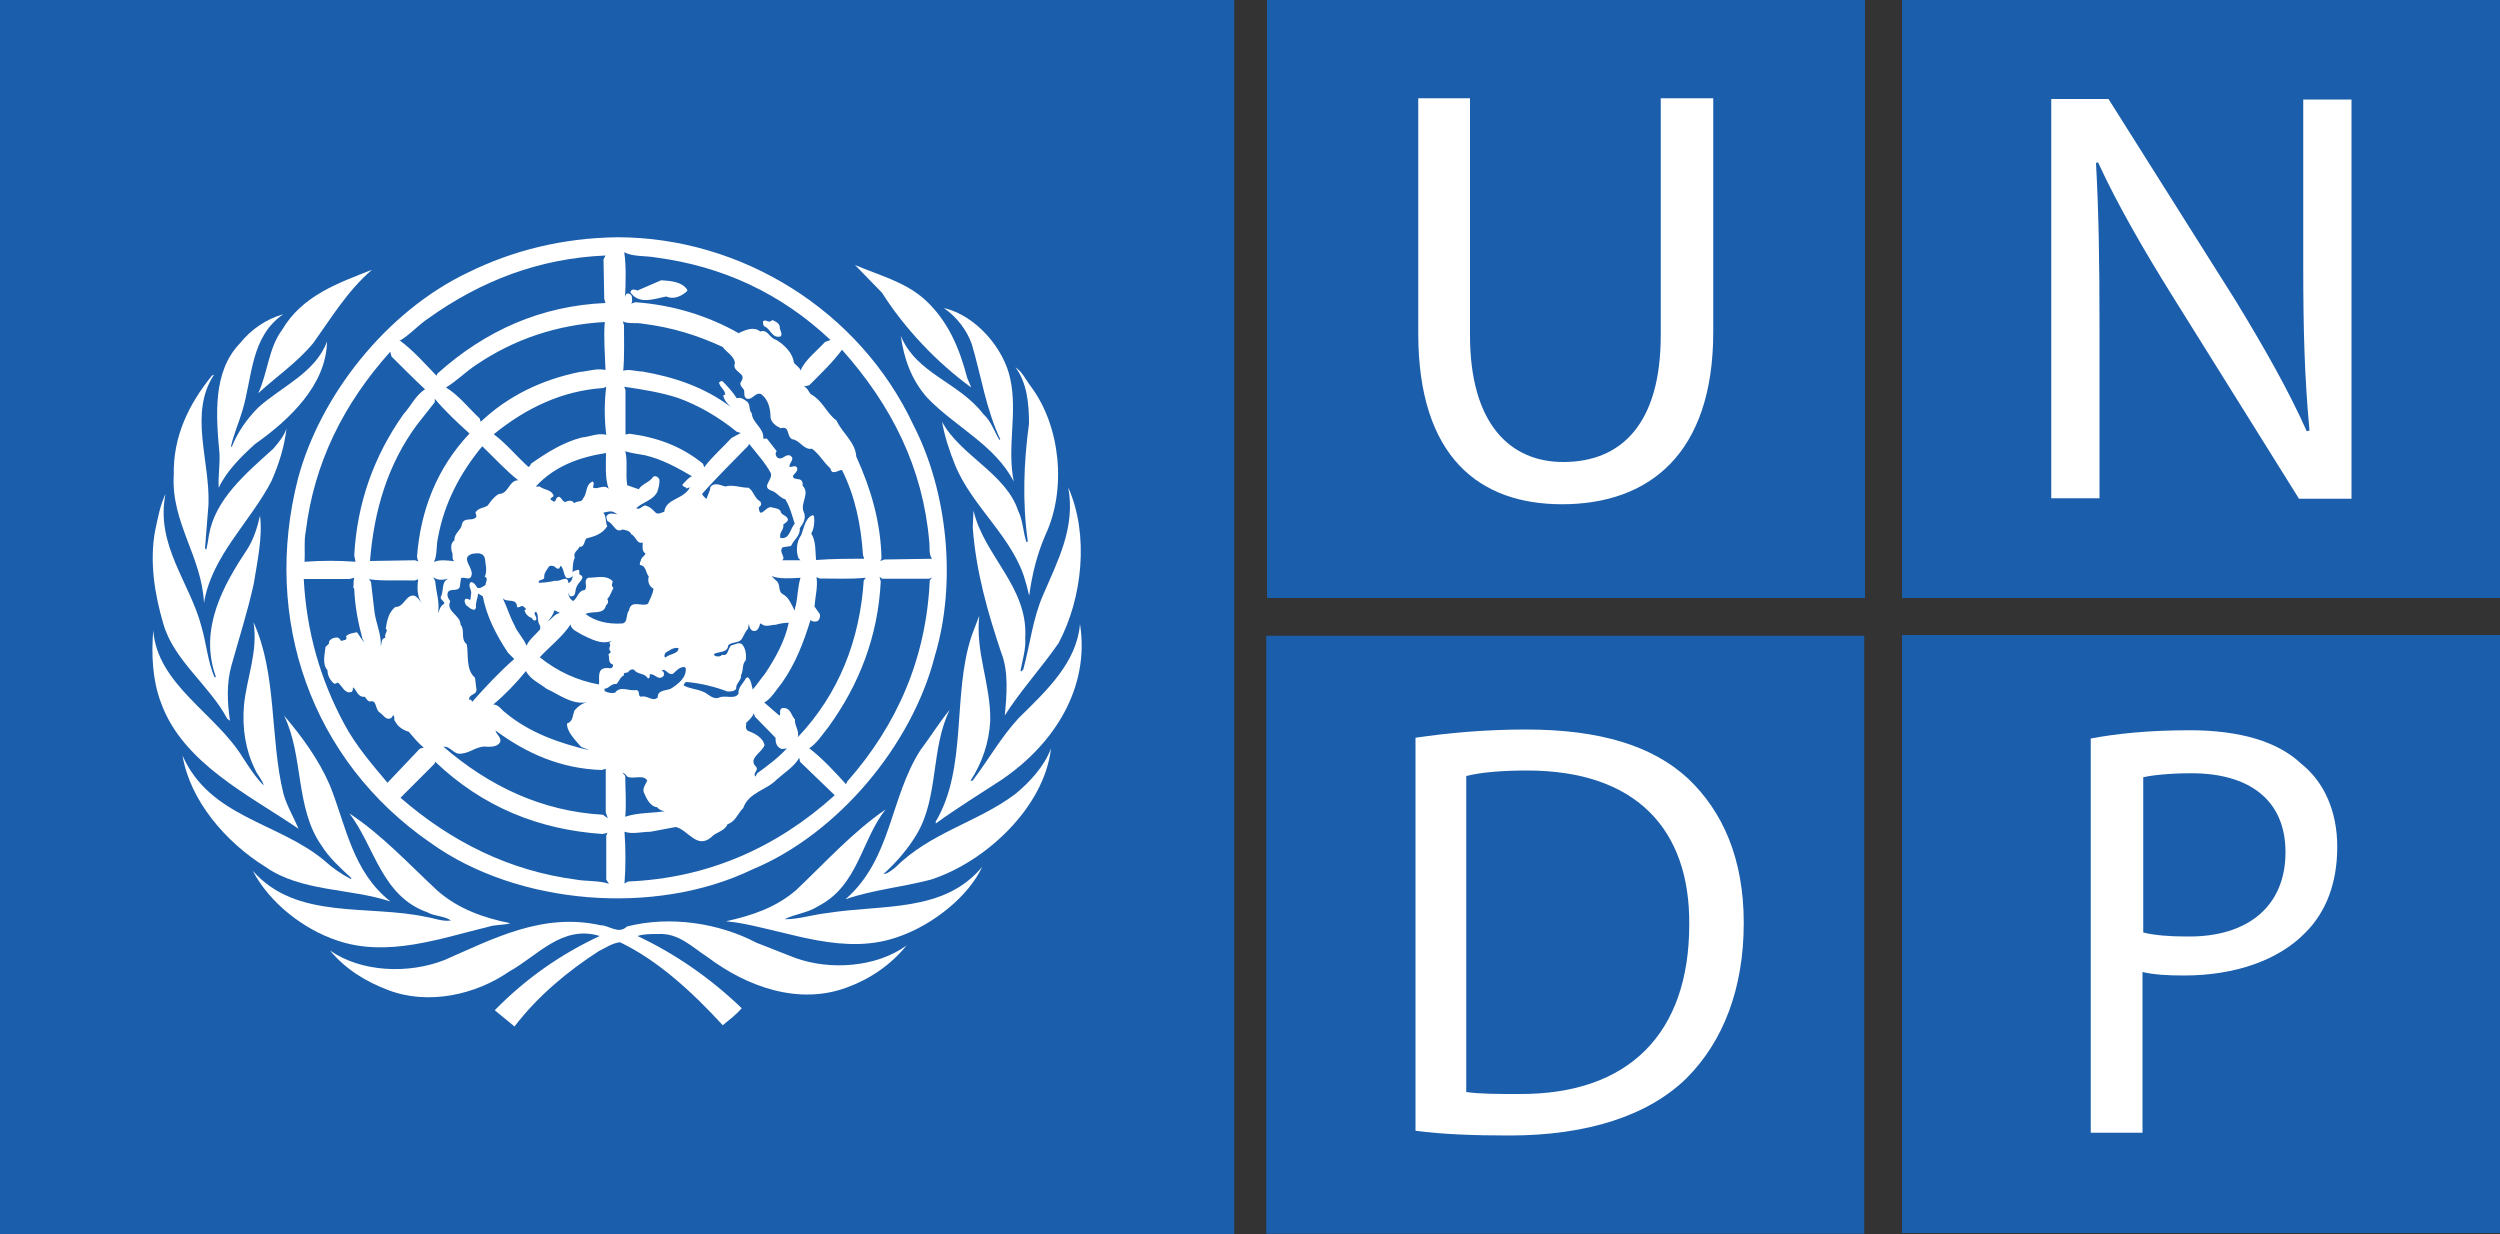 <?xml version="1.0" encoding="UTF-8"?>
<svg id="Calque_2" data-name="Calque 2" xmlns="http://www.w3.org/2000/svg" viewBox="0 0 1000 493.7">
  <rect x="0" y="0" width="1000" height="493.7" fill="#333333" stroke="none"/>
  <defs>
    <style>
      .cls-1 {
        fill: #1b5eac;
      }

      .cls-2 {
        fill: #fff;
      }
    </style>
  </defs>
  <g id="Layer_1" data-name="Layer 1">
    <g>
      <rect class="cls-1" x="506.8" width="239.2" height="239.2"/>
      <path class="cls-2" d="M567.3,39.3v94c0,49.9,24.8,68.4,57.5,68.4,34.6,0,60.5-19.9,60.5-68.9V39.3h-21v94.8c0,35.1-15.5,50.7-39,50.7-21.3,0-37.3-15.3-37.3-50.7V39.3h-20.7Z"/>
      <rect class="cls-1" x="760.8" width="239.2" height="239.2"/>
      <path class="cls-2" d="M839.8,199.5v-68.4c0-26.4-.3-45.8-1.4-65.9l.8-.3c7.9,17.2,18.5,35.4,29.7,53.4l50.7,81.2h21V39.8h-19.3v67c0,24.8.5,44.1,2.5,65.4l-1.1.3c-7.4-16.6-16.9-33.2-28.3-52l-51-80.9h-22.9v159.7h19.3v.2Z"/>
      <rect class="cls-1" x="760.8" y="254" width="239.2" height="239.2"/>
      <path class="cls-2" d="M914.2,340.9c0-21.3-15-31.6-37.6-31.6-9,0-15.8.8-19.3,1.6v62.1c4.4,1.1,10.4,1.6,17.2,1.6,24.7.4,39.7-12.2,39.7-33.7M934.9,338.7c0,14.4-4.4,25.9-12.5,34.1-10.9,11.4-28.6,17.4-48.8,17.4-6.3,0-12-.3-16.6-1.4v64.3h-20.7v-157.7c10.1-1.9,22.9-3.3,39.5-3.3,20.4,0,35.4,4.6,44.7,13.4,9.2,7.3,14.4,19.1,14.4,33.2Z"/>
      <rect class="cls-1" x="506.5" y="254.3" width="239.2" height="239.2"/>
      <path class="cls-2" d="M675.7,369.8c.3-38.1-21.3-61.6-64.9-61.6-10.6,0-18.8.8-24.3,2.2v126.4c5.2.8,12.8.8,21,.8,44.3.3,68.2-24.5,68.2-67.8M697.5,369.2c0,26.2-8.2,47.4-22.9,62.1-15.3,15-39.8,22.9-70.8,22.9-15,0-27-.5-37.6-1.9v-157.2c12.8-1.9,27.8-3.3,44.1-3.3,29.7,0,50.7,6.5,64.9,19.6,13.9,13.2,22.3,32,22.3,57.8Z"/>
    </g>
    <g>
      <rect class="cls-1" width="493.7" height="493.7"/>
      <path class="cls-2" d="M372.5,351.8c-11.2,3-23.4,4.1-34.3,7.9,18.5-16.1,17.7-40.6,30-59.7,4.1-5.4,7.4-10.9,11.7-16.1-7.6,15.3-4.4,34.9-13.1,49.6-3.3,5.7-8.2,11.4-13.4,16.1,1.6,0,3.3-1.6,4.6-2.5,14.2-14.2,32.7-18,48-29.4,6-4.9,11.7-11.2,14.4-18.3-2.7,23.5-26.1,45.3-47.9,52.4"/>
      <path class="cls-2" d="M423.4,257.3c-6.8,9.8-15.3,19.1-21.5,28.9.8-7.9,1.6-17.7-1.4-25.1-5.4-16.1-10.1-32.4-11.4-50.1l.3-6.8c4.1,18,21.8,30.5,20.7,50.7.3,4.9-1.1,9-1.9,13.4l.3.3.8-.8c2.7-9.8,3.8-20.4,7.9-29.7,5.7-13.4,13.1-27,10.1-43.1,8.4,18.9,5.7,44.3-3.9,62.3"/>
      <path class="cls-2" d="M412.5,154.8c11.7,15.8,14.2,40.9,5.7,59.1-3.3,7.6-5.4,15.8-6.5,24.3-.5-1.4-.8-3.5-1.4-5.2-4.6-17.7-21.5-30.2-28.3-47.1-2.2-5.4-4.1-11.2-5.2-17.2,7.4,13.6,25.6,20.7,30.5,35.7,1.9,3.8,1.9,8.4,3.3,12.5.3,0,.5-.3.5-.5-2.2-15.5-1.6-31.6.5-46.9,0-8.2-.8-16.3-5.4-22.6,2.8,1.9,4.2,5.2,6.3,7.9"/>
      <path class="cls-2" d="M404.1,151.5c3,13.9-1.4,27.2,1.4,41.1h0c-7.6-14.7-23.4-21.8-34.6-33.5-6.3-7.1-9.3-15.5-10.6-24.8,6.3,15.3,23.2,18.5,33,31.3,3.3,3,4.4,7.1,6.5,10.4l.3-.3c-5.7-12-7.6-25.3-11.4-38.1-1.9-5.4-6-10.9-11.2-14.4,13,3,24.1,16.3,26.6,28.3"/>
      <path class="cls-2" d="M370,119.9c9.5,8.7,13.9,19.9,16.9,31.3l1.6,3.8c-13.9-10.1-26.7-23.7-35.7-37.9l-10.8-11.1c9.5,4.1,19.9,6.6,28,13.9"/>
      <path class="cls-2" d="M148.8,107.9c-9.8,8.4-16.3,19.3-23.4,29.2-6.5,7.9-14.7,13.4-22.1,20.2,3.8-8.2,4.1-18,9.5-25.3,8.2-14,22.9-18.9,36-24.1"/>
      <path class="cls-2" d="M95.9,137.4c4.6-5.7,10.6-9.8,17.4-11.7-13.1,9-12.3,25.1-16.3,38.4-1.4,4.9-3.5,9.5-4.6,14.4l.3.3c2.2-5.7,6-11.2,10.6-15.8,9.3-8.4,22.9-13.9,27.5-26.4-.3,17.4-15,31.3-28.9,41.1-5.7,5.2-11.4,10.9-14.4,17.4-.3-4.4.5-9,.3-13.6-1.4-15.3-2.8-32.7,8.1-44.1"/>
      <path class="cls-2" d="M69.5,190c-.3-15.5,6-28.3,15.3-39.8.3,0,.5-.3.8-.3-10.1,15.3-1.6,34.3-2.2,51.8l-1.4,17.7c.3,0,.3.5.5.5.5-1.9.8-4.1,1.1-6,2.5-14.2,14.7-24.5,25.6-34.3,2.2-2.5,4.4-5.2,5.4-8.2-.8,7.1-3,14.2-6,21-8.4,16.3-24,30-27,48.8-.9-18.6-13.2-32.2-12.1-51.2"/>
      <path class="cls-2" d="M62.1,212c1.1-4.9,1.9-9.8,4.1-14.4-4.1,20.4,9.8,35.4,14.4,53.1,1.9,6.5,2.5,13.9,5.2,20.2.3,0,.5,0,.5-.3-6.8-19.1,3-36.5,12.8-51.2,2.5-4.1,3.8-8.4,4.9-13.1,1.1,8.4-1.1,18.5-2.5,27.2-2.5,11.4-6,22.1-9,33-1.9,6.8-1.6,14.7-.5,21.8l-1.1-.8c-7.1-13.4-21.5-23.4-25.6-38.1-3.4-11.5-5.6-24.8-3.2-37.4"/>
      <path class="cls-2" d="M61.3,252.1c1.6,21.8,25.1,33.2,36,51.2,2.5,3.8,4.9,7.6,8.2,10.9-.5-2.2-2.7-4.4-3.5-6.5-3.8-7.6-5.2-16.6-4.4-25.6,1.1-11.2,5.7-21.5,3.8-33.2,9.5,20.7,6.5,46.3,12,68.7,1.4,4.9,4.1,9.3,6,13.9-19.6-13.4-46.3-26.2-55-50.4-3.4-8.9-3.9-19.2-3.1-29"/>
      <path class="cls-2" d="M73,302.2c10.9,24.8,38.4,26.7,56.7,42,3.3,3,6.8,5.4,10.6,7.4l.3-.3c-4.1-3.8-9-8.2-12-13.1-10.6-15-7.1-36-15-52,7.4,8.7,13.9,17.7,18.3,27.8,6.5,16.1,9,34.6,24.3,46.6-16.3-5.4-35.7-3.8-50.1-13.9-15.9-9.9-30.1-26.5-33.1-44.5"/>
      <path class="cls-2" d="M101.1,348.3c17.4,19.9,46,13.4,69.5,18.5,3.3.5,6.3,1.9,9.8,1.4-2.7-1.9-6.5-1.6-9.5-3.3-18.3-6.5-21-26.2-31.1-39.5,12.8,8.4,23.4,19.9,35.1,30.8,8.4,7.4,18.5,10.9,29.2,13.1-2.5.8-6,.5-8.7,1.4-19.1,4.6-40.6,12.5-60.8,5.4-13.1-4.4-26.7-14.8-33.5-27.8"/>
      <path class="cls-2" d="M339,394.9c-19.6,7.4-40.3-.3-55.9-12-6.3-4.1-11.7-9.8-19.9-9.3-3,0-5.7,0-8.2.8,15,7.1,28.9,16.6,41.7,28.9-2.2,2.5-4.9,4.6-7.6,6.8-12.3-13.4-25.9-25.9-41.1-33.2-3,.3-5.7,2.2-8.4,3.5-12.3,7.9-24.5,18-33.8,30.2l-7.9-6.5c12.5-12.8,26.7-22.6,42-29.7-15-4.6-24.8,7.9-36.2,14.2-13.4,9.3-32.4,13.6-48.5,7.4-8.7-3.3-16.9-8.2-23.2-15.8,12.5,8.7,31.3,9.5,45.8,3.8,19.3-8.4,39.2-19.1,62.4-13.9,3.5,0,7.1,3.8,10.6.5,17.2-4.4,36.8-1.4,51.8,6.5l15.3,6c14.2,5.2,32.7,3.8,44.7-4.9-6.2,7.7-14.6,13.4-23.6,16.7"/>
      <path class="cls-2" d="M360.2,374.4c-22.1,8.4-44.4-1.9-65.7-5.4l-4.1-.5h0c10.1-2.2,19.9-5.4,28.1-12.5,12-11.4,22.6-23.2,35.7-32.2-9.8,12.5-10.9,30.5-27,38.7-4.1,2.7-9,3-13.4,5.2,6,0,11.4-1.9,17.2-2.5,21.8-3.5,46.6,0,61.9-18.5-5.7,12.2-19.9,23.1-32.7,27.7"/>
      <path class="cls-2" d="M400.5,312c-8.7,5.7-17.7,11.2-26.2,17.4v-.8c12.8-21.5,6.5-51,14.4-74.4l3-7.9c-1.6,14.7,4.6,27.2,4.4,42-.5,9-3.3,16.9-7.9,24h.8c6.3-8.2,11.2-17.2,18.5-25.1,11.4-11.2,23.2-22.3,24.5-37.6,4,25.4-10.2,48-31.5,62.4"/>
      <path class="cls-2" d="M371.9,232.2c-1.4,30.8-12.8,57.5-33,80.4l-.5,1.1c-4.1-4.6-9.5-10.4-14.7-14.4,3-1.9,5.4-5.7,7.6-8.4,12.5-17.2,19.9-36.5,21-58.3l-.5-1.9,1.1.8h18.8l1.1-.5-.9,1.2ZM251.2,352.6l-1.4.8c.5-6.8.5-13.9,0-20.7,3.3,1.1,6.8,0,10.4,0l10.1-1.9c4.9,1.1,8.4,9,14.2,4.1,1.9-2.2,5.2-2.2,6.5-5.2,3.3-1.1,4.1-4.4,6.3-6.5,2.2-6.3,9.3-7.1,13.4-11.4,3-2.7,7.1-5.2,9-8.7l.3,1.6,13.9,13.4c-23.5,21.2-51.1,33.2-82.7,34.5ZM251,310.7c2.5,1.1,6.5-1.1,7.9,1.6-.8,1.6-1.9,3-1.4,4.6,1.1,2.5,2.5,5.7,5.4,6,.8,1.1,1.9,1.4,3,1.6-5.2.8-10.9.5-15.8,2.2.5-5.4,0-10.9,0-16.3l-1.1-1.4c.9.3,1.4,1.1,2,1.7ZM246,277.1c-1.4.3-2.7,0-3.8-.5-.5,0-.3-.8-.5-1.1,1.9,0,2.7-2.2,4.9-1.9,1.1-1.1,1.4-2.7,3-3.5-.5-1.6,1.6-.5,1.9-1.6.5-.5,1.4-1.1,2.2-.5,1.4,1.9,4.1,1.1,5.4,3.3.5.3.8-.5.8-.8v-.8c2.2-.3,3.3,2.7,5.4.8.5-.5.3-1.4,0-1.9-.3,0-.5-.3-.5-.5,1.6-.8,2.5,2.2,4.4,1.4,1.6-1.4,2.5-2.7,4.6-2.7l.5.5c.3,3.8-3,6.3-6,8.2-1.9.8-5.4.5-5.2,3.5-2.2,1.9-4.1-1.1-6.8-.3-1.4-.5,0-2.5-1.9-2.7-2.9.6-6.2-1.9-8.4,1.1ZM230.2,351.8c-26.4-3.5-49.6-15-70-32.7l13.6-13.6.3-.8c18.8,18,41.4,27.2,67,28.9l1.9-.5-.5,1.1v17.7l1.1,1.6c-4.4-1.4-9.3-.9-13.4-1.7ZM137.6,289.4c-9.5-17.7-15-36.8-16.1-57.8h18.3l1.9-.5c-.3,1.1-.3,2.2-.3,3.8v-.3c-.5.3.3.5.3,1.1.3,7.1,1.6,13.6,3.3,19.9l.8,1.4c-1.4-1.4-1.9-2.7-3-4.1-1.6.3-3.3.5-4.4,1.6.8,1.9-1.1,1.4-1.9,1.9-.3-.5-.8-1.1-1.4-1.4-1.4,0-2.7.3-3.5,1.6.3,1.1-.8,1.4-1.4,2.2-.3,3-1.4,6.8.8,9.3,0,2.2,1.1,4.1,2.7,5.4.5,0,1.1-.3,1.4-.5,1.9,1.4,2.7,4.6,5.4,3.8.8-.3.5-1.1.8-1.9,1.4,1.4,1.9,4.1,4.6,3.8.5.5,1.1,1.9,2.2,1.9,2.7-.8,1.9,3.3,3.8,4.4,1.6,1.1,2.5,3.3,4.6,2.2l.8-1.1c.8.5,0,1.9.8,2.5,1.1,2.2,3.3,3.5,5.4,4.1,1.9,2.2,3.8,4.6,6,6.3l-1.6.5-12.9,13.6c-6-7.1-12.8-15-17.4-23.7ZM122.3,212.6c3.3-27.2,15-51,33.8-71.9l.5,1.9c4.4,4.4,9,9,13.4,13.1-3.8,2.5-5.7,6.8-8.7,10.1-11.7,16.6-18.5,35.4-19.6,56.4l.5,2.5c-6.5-.5-13.6-.5-20.4,0,.3-4.2-.3-8.3.5-12.1ZM171.4,127.3c21-15,44.4-24,70.8-25.1l-.8,1.6.3,15.8.5,1.6c-25.6,1.1-48,10.9-67.3,28.3l-.3.8c-4.4-4.6-9.3-10.1-14.4-13.9h-.5c4.1-2.3,7.6-6.4,11.7-9.1ZM242.5,173.9c-3.5-.8-6.5.8-9.8,1.1-7.4,1.9-13.9,6-20.2,10.4-.3.5-.5,1.1-1.1,1.4-4.6-4.1-9-9.5-13.9-13.1,12.8-10.4,27.2-17.4,43.9-18.5l1.1-.5c-.8,6.1-.8,12.9,0,19.2ZM237.3,195.1c-.3-.8.8-1.9-.3-2.5-3,1.4-1.9,4.6-3.8,6.8-.3,1.6-2.5.8-3.5,1.9-.8-1.4-2.5-1.1-3.5-.5-1.6,0-1.9-3.3-3.5-1.6-.5.5-.3,1.6-1.4,1.4-.3-.5-.8-.5-1.1-.8,0-1.1,1.6-.8,1.1-1.9-1.1-2.2-3.8-1.9-5.4-3.3h-1.6c7.6-8.2,17.4-11.7,28.1-13.4,0,4.6-.5,10.1,1.1,14.4-1.8-2.1-4.3.3-6.2-.5ZM219.1,248.5c1.1-1.1,2.2-2.7,2.7-4.4l2.2,1.1c-2.2.3-3.3,2.5-4.9,3.3h0ZM240.1,268.4c-.8,1.6-.3,3.8-.5,5.4-8.7-1.6-16.6-5.2-23.7-10.9,4.1-4.4,9.3-8.4,12.3-13.1.3,2.2,3,3,4.6,4.1,3.5,1.6,7.6,4.1,11.7,2.5-.3.3-.5.5-.8.8,1.1,1.1-.8,2.2.5,3.3.3.8-.8.8-.8,1.4.5,1.1-.3,3.3,1.6,3.8.5.5,0,1.6-.8,1.6-1.7-.2-3.3-.2-4.1,1.1ZM199.5,197.6c-1.9,1.1-3.3,3-4.4,4.6-1.6,1.1-3.5.8-4.9,2.7,0,.8.8,1.6,0,2.2-1.6,1.4-4.6-.3-5.4,2.5-.3,2.5-3.3,3.8-3,6.5-1.6,1.1-1.4,3-1.1,4.6.8,1.1-.3,3,1.1,3.8-2.5-.3-6-.8-8.2.3,1.4-3,.8-6.5,1.6-9.8,2.5-13.6,8.7-25.6,17.7-36.5,4.6,4.4,9.5,9.8,14.4,13.6-3.8,0-3.8,5.5-7.8,5.5ZM190.5,275.2l-.5-4.1c-3.8-3.3-2.5-9.3-3.3-13.4-2.7-2.2-.5-5.4-2.5-7.9,0-3.8-6-5.2-4.1-9.3-.8-1.1-1.6-2.5-.8-3.8,1.1-1.4,3.8,0,4.6-1.9l.5-3.5c1.4-.8,3.3,1.1,4.1-.8,1.4-3.3-4.9-7.4.5-9,1.9-.3,4.1-.5,4.9,1.6.3,2.5,1.1,5.2,0,7.6,1.6.5.3,2.2.3,3.3-1.1.5-1.9,1.6-3.3,1.1-.5-.8-1.4-2.5-2.7-2.2-1.1,1.4.3,2.7.3,4.4-.3.8,0,1.9-.5,2.7-.5-.3-.8-.5-1.6-.5-1.1.5-.3,1.9,0,2.5,1.1.8,1.9,1.9,3.5,1.9l.5-.8c-.3-2.2.8-3.8.8-5.7l1.9,1.1c1.6,8.2,5.4,15.5,10.1,22.6l2.5,2.5c-6,5.2-11.7,11.4-16.9,17.2h0c0-.3-.3-1.4-1.1-.8-.5-2.6,3.6-1.8,2.8-4.8ZM232.4,298.7l3.3,1.4c-11.4-2.7-23.7-6.8-33.5-15-1.6-1.1-2.7-3.3-4.9-3.3,4.6-3.8,9.3-8.7,13.1-13.4,1.6,3.3,5.4,4.9,8.2,7.1,4.9,2.2,10.1,6.5,16.1,5.4-1.9.5-3.5,1.6-4.9,3.3-.8,1.9-.5,4.4-3,5.2-.1,3.3,3.2,6.5,5.6,9.3ZM212.8,247.2c0,.5.8,1.4,1.6.8.8-1.1-1.6-2.7,0-3.3,1.1,1.1.5,3.3,1.1,4.6.5.8.8,1.6.5,2.5-1.9,2.2-4.4,4.1-5.4,6.5-1.1-3-3.8-5.4-4.9-8.4-1.9-3.5-3-7.4-4.6-10.6,1.6,1.9,5.7-.3,5.7,3.5.3.3.5,0,1.1,0q.5-.5,1.4-.3c.3.5,1.9,1.1.5,1.6.3,1.4,1.6,2.8,3,3.1ZM242.2,148c-3.5-.8-6.8.5-10.4.8-14.7,3-28.3,9.3-39.5,19.9l-.5-1.4c-4.4-4.1-8.4-9.3-13.4-12.3,4.1-2.5,7.9-6.3,12-9,15.3-10.4,32.4-16.1,51.5-17.2-.5,6.4.1,12.9.3,19.2ZM167.6,224.6l-1.6-.5-18,.3c1.6-20.2,7.1-38.7,18.8-54.5l7.1-9v-1.4c4.1,4.9,9,9.5,13.9,13.9-13.1,13.9-19.6,30.8-21,49.3.2.8.2,1.6.8,1.9ZM154.2,255.1c-1.9.3-1.4,2.2-1.9,3.3.3-4.6-1.9-9-2.5-13.6l-1.4-12-.8-1.1c5.7.8,12.3.3,18.3.5l1.4-.5c-.5,3-.5,7.1,1.4,9.5-.8-.8-1.9-3-3.5-3-3.3.3-3.5,4.6-7.1,4.6-2.7,2.2-3.3,5.4-3.8,8.7,1.3.8-.9,2.2-.1,3.6ZM174.1,232.5l-.8-1.6c1.9,1.4,4.1,1.1,6.3.5-3.3,1.1-1.9,4.9-3.3,7.4-.3,1.1,1.6,1.6,1.4,2.7-1.6.8-1.9,2.5-2.5,3.8.8-4.4-.8-8.5-1.1-12.8ZM243.1,327.3l-1.9-1.4c-24.5-1.4-45.5-11.4-63.8-27.2,3-.3,4.1,3.5,7.4,2.7,3.5-.3,6.3-3.3,10.1-2.7,1.9,0,4.1,0,5.2-1.9.5-1.9-1.6-3-1.9-4.6,12.5,9.3,26.4,15.3,42.5,15.8l1.6-.5v17.4l.8,2.4ZM246,205.2l1.1.5c-1.4,0-3-.8-4.1.3-.8.5-.3,1.6,0,2.5,2.5.8,3,4.9,6,3.3,1.4.3,3,.5,3.5,1.9,1.9.8,2.2,4.1,4.6,3.3,0,1.4-.5,3.5,1.1,4.4-.3,1.1-1.9,1.6-1.9,3-.3.3-.5,1.1-.3,1.6,2.5.3,2.2,3,3.5,4.6-.5,1.9,0,3.8,1.9,4.9-.3,2.2-1.4,4.1-2.2,6-2.5,1.4-6.8-1.9-7.6,2.7-1.4,1.6-.3,5.2-3,5.2-5.4.3-10.4-.8-14.4-3.8,2.7-1.4,7.4.5,8.2-3.5.8-.5,1.1-1.6.5-2.5,1.4-1.4,1.6-3,2.5-4.4-1.1-1.1-.5-1.6-.3-2.7-2.7-2.7-6.3-1.4-9.8-1.4-2.2,1.1,0,3.5-1.4,4.9-2.7.3-2.7,3-4.6,4.4-1.1-.5-1.9-1.9-1.9-3h.3c-.3.5.3,1.1.5,1.1,2.5.3,1.6-2.5,2.5-3.8.3-1.6,4.1-3.8,1.1-4.9-.3-.5.3-1.6-.5-1.9-.8.3-2.5.3-2.5,1.9.5,1.1,0,2.5-1.1,3.3h-.5c.3-.8-.3-1.4-.8-1.6-1.6,0-2.7,1.1-4.4.8-2.2.5-4.4.8-6.5.8-.3-1.4,1.6-.8,2.2-1.9-.3-1.9,1.1-3.3,1.9-4.6.5-.5,1.6-.3,2.2,0,.5.5,1.1,1.1,1.9.8l.5-1.1c1.9,1.1.8,6.8,4.6,4.4.5-2.5,0-5.4,1.1-7.6-.8-2.2,1.4-3,1.9-4.4,1.9.3,1.9-2.2,2.7-3.3,3-.8,6.3-1.6,8.4-4.9-.8-1.6-.3-4.1-1.6-5.4,1.5-.4,3.7-1,4.7.1ZM257.2,129.5c11.4,1.4,21.8,4.6,31.9,9.3,1.6,2.2,4.4,3.5,4.9,6.3-1.6,4.1,5.4,3.8,2.2,7.9-.3,1.4.8,1.9,1.4,3,.3,1.1-.3,2.7,1.1,3.5,2.5.5,3.3-2.7,5.7-1.9,3,2.2,3.8,6,3.8,9.3.3,2.2,2.2,3.5,4.1,4.4,3.8-1.1,2.2,3.3,4.6,4.4,3,.3,4.6,4.4,7.9,3.8,3,2.2,4.6,5.4,7.4,7.9,0,.5.3,1.1.8,1.4,1.6.3,2.5-.8,3.8-.8,5.2,10.4,7.6,21.8,8.4,34.1l.5,1.4c-6.3,0-12.8,0-19.3.5-.3-3.8,0-7.6-1.9-10.6,1.1-1.9,1.4-4.6,1.1-6.8-.3-1.1-1.4,0-1.6,0-2.2,1.9-2.5,4.9-3.5,7.4-1.9,2.5-2.2,6.5-1.1,9.3l.8.8h-7.4c1.9-1.1-1.6-3.3.3-5.2l3.3-.5c1.1-2.5,3.8-4.1,3.5-7.1,1.4-1.9,2.7-4.1,1.6-6.5-1.6-3.5,2.7-7.4-.5-10.6.3-1.1-.3-2.5-1.6-2.5-1.1-.3-2.2,0-2.2-1.4.5-.8,2.2-1.9,1.6-3.3-.8-1.1-1.9,0-3-.3-.3-1.6,2.7-3.3,0-4.6-1.9-.3-2.7,1.9-4.6,1.1-.8-.5-1.4-1.9-.5-2.7l-3.8-4.9c-.3-.5-1.6.3-1.6-.5.3-3.8-4.4-6-4.6-9.8-1.4-1.4-.3-3.8-2.2-4.9-1.1-.8-2.2-1.6-3.8-1.1-1.6-2.5-3.5-4.6-5.7-6.8-.5-.3-1.1.3-1.4.5.3,1.9,2.5,3,2.5,4.9-.3,0-.5,0-.8.3.3,1.9,1.9,3.5,3,4.6-10.4-7.9-22.6-12-35.4-14.2-2.5,0-5.2-1.1-7.6-.3.5-5.7.3-12.3.3-18.3l-.5-1.4c2.7,1.1,5.4.3,8.1.9ZM262.4,103c26.4,3.5,49.9,14.2,69.8,33l-2.2.8c-3.5,3.8-7.9,7.1-9.8,11.4-.3-1.4-2.2-2.2-2.7-3.3-.3-3.5-3.8-7.1-7.1-9-2.5-.5-3.3-4.4-6.3-3.3-2.7-2.2-6-.5-8.4.5v.3c-12.5-7.1-26.4-11.4-41.4-12.5-.8,0-1.1.5-1.9.5.8-.5.3-2.2.3-3-.3-.5-1.1-1.4-2.2-.8-.3.5-.5,1.1-.5,1.6.3-5.7.5-13.1-.3-18.3,3.7,1.9,8.3,1.3,12.7,2.1ZM274.7,272.8c5.7.5,11.2,1.9,16.3,3.8,1.4,0,2.7,0,3.5-1.1-.3-2.2,2.2-3.3,1.9-5.4,1.1-1.9.3-4.4,1.9-6,.3-2.2,0-4.9-1.6-6.5-1.4-.8-2.7.3-4.1.5-1.6,1.1-1.1,4.6-3.8,3.8-.5.8-1.9.8-2.7.5-.3-.3-.5-.3-.5-.8,1.9-1.1,5.4-.3,5.7-3.5,1.4-1.4,3.8-.8,5.2-2.2,1.1-1.6,1.4-3,2.7-4.4,0-.5.3-1.4.3-1.9.3.8.3,2.2,1.6,2.7,1.6.5,2.2-.8,2.7-1.9,0-.5.3-1.4.8-.8,1.6,1.4,3.8.3,5.7.3,1.6-.5,3.5-.8,5.2-.8-1.6,7.4-5.2,13.9-9.5,20.4-1.6,1.9-3,4.1-4.9,6.3-.5-1.6-.5-3.5-1.9-4.9l-.8.3c-1.1,2.2-3.3,3.8-3,6.3-1.6,2.5-5.4.3-7.9,1.6-2.7.8-4.4-1.9-6.5-2.5-2.5-1.1-5.4-1.1-7.6-2.5.4-.8.7-1.3,1.3-1.3ZM292.6,175.2c-3.5,3.8-7.9,7.6-10.9,11.7l-.5-1.4c-8.7-7.1-18.5-10.6-29.4-12l-1.6.3v-17.7l-.5-1.4c7.4,1.1,14.4,2.2,21.3,4.4,8.4,3,16.3,7.6,23.7,13.6l1.6.5-3.7,2ZM320.2,231.1c-1.1,3.5-1.1,7.6-1.9,11.2-.3.5-.3,1.4-.5,1.9-1.1-2.2-2.2-5.2-4.6-6.5-2.2-1.1-.8-4.1-2.7-5.4l-1.9-1.9c2.8,1.2,7.5,1,11.6.7ZM308.4,196.2c2.2.5,3.5,3,5.7,3.5,1.9,3,2.7,6.5,3.8,9.8-1.9,1.9-1.9,6.3-5.7,5.7-.8-2.2,1.6-3.3,1.1-5.4.5-.5,1.6-.8,1.9-1.9-.3-1.9-2.7-1.6-3-3.5-.8-1.1-2.2-1.1-3.3-1.4-2.5-1.1-4.9,5.2-5.4,0,.8-.5,1.4-1.6.5-2.5-2.2-1.1-2.5-4.1-4.6-5.4-3.3,0-6.3-1.4-9.3-.5-1.9-.5-4.4-1.9-6,.3,0,1.6-1.1,3-1.4,4.6-.8-.3-1.4-1.1-1.9-1.9,5.7-6.5,12.5-13.1,18.5-19.3l.3-.8c3,3.8,6.5,7.6,8.7,11.7,1,2.7-3.9,5.4.1,7ZM271.4,259.2c0,2.5-3.5,2.2-5.2,3.8-.8-.3-.3-1.4,0-1.9,1.6-.8,2.7-2.2,5.2-1.9ZM265.7,204.7c-1.1.3-2.2,1.1-3.3.5-1.1-1.1-2.5-2.7-4.4-3-1.4.3-2.2,1.9-3.5,1.1,2.5-2.5,6.5-3,8.4-6.5.5-1.6,1.1-3.5.8-5.2-.5-.8-1.6-1.6-2.5-.8-1.4,2.2-4.4,2.7-5.7,4.9l-4.6-1.6c-.8-4.4.3-9.8-.8-13.6,2.5.8,5.2,1.1,7.9,1.6,6.8,1.6,12.8,4.9,18.8,8.4-1.4.5-2.7,2.2-3.8,3.3,0,1.1,1.4.8,1.6,1.6l1.4-.5c-2.7,5.1-9.5,4.3-10.3,9.8ZM302.5,306.8c-3.5-3.3,2.2-5.7,3.3-8.7-.5-3-4.1-4.9-6.5-5.7-1.4-.8-.8-2.2-.8-3.3,1.1-1.1,2.5-2.2,3-3.8l.5,1.4,8.2,8.4c0,1.9.3,3.5,2.2,4.4.8.3,1.9-.3,2.7,0h-.5c-3.5,3.8-7.6,6.8-11.7,9.8l-.8,1.4c-1-1.7,1.4-2.5.4-3.9ZM318,287.8c-1.6-1.6-1.6-4.6-4.6-4.6-1.1,0-1.4.8-1.4,1.6,0,.5.3,1.1-.3,1.4l-6-5.2c2.7-1.4,4.9-5.2,7.1-7.9,5.4-7.6,8.7-16.3,11.4-25.1.8.8,2.2.8,3,.3.8-.8,1.1-2.2.5-3l-1.9-2.7c.3-4.1,1.4-7.9.8-11.7l1.4.5c6,0,12.3.3,18.3-.3l-.8,1.1c-1.6,23.7-9.8,45.2-26.4,62.7.8-2.5-1.4-4.7-1.1-7.1ZM371.7,216.7c.3,2.2-.3,4.9,1.1,6.8l-19.1.3c-.5.3-1.1.5-1.6.5l.5-.8c-.3-15-4.4-28.3-10.1-40.9-.3-5.7-5.7-9.5-7.9-14.4-4.1-3-5.4-7.9-10.4-10.6-.8-1.1-1.4-2.7-2.7-3l2.2-.5c4.6-4.6,9.5-9.3,13.1-14.2,19.9,22.3,32.4,47.3,34.9,76.8ZM365.4,170.1c-21.5-46-68.9-75.2-118.5-75.2-21.8.3-41.7,5.2-59.9,14.2-32.4,15.5-58.9,49-67.8,82.3-14.4,56.1,5.2,112.8,53.1,145.8,34.6,24.8,89.6,29.4,128.6,10.6,34.6-14.4,64-50.1,73-85.3,8.9-29.5,5.1-66-8.5-92.4Z"/>
      <path class="cls-2" d="M305.2,128.6c0,.8,0,1.4.5,1.9,2.7,1.1,3,4.9,6.5,4.1,1.1-1.1-.5-2.5-.3-4.1-.5-1.4-1.6-1.9-3-2.5-1.5,1.7-2.6-.7-3.7.6"/>
      <path class="cls-2" d="M252.6,117.5c3.5,4.4,9.5,1.9,13.9,1.1,3.3,1.4,6.3-.3,8.4-2.2v-.5c-2.2-3.3-6.5-3.5-10.4-3.8l-9.5,4.1c-.8-.3-2.2-.8-2.7.3-.3.4,0,.7.3,1"/>
    </g>
  </g>
</svg>